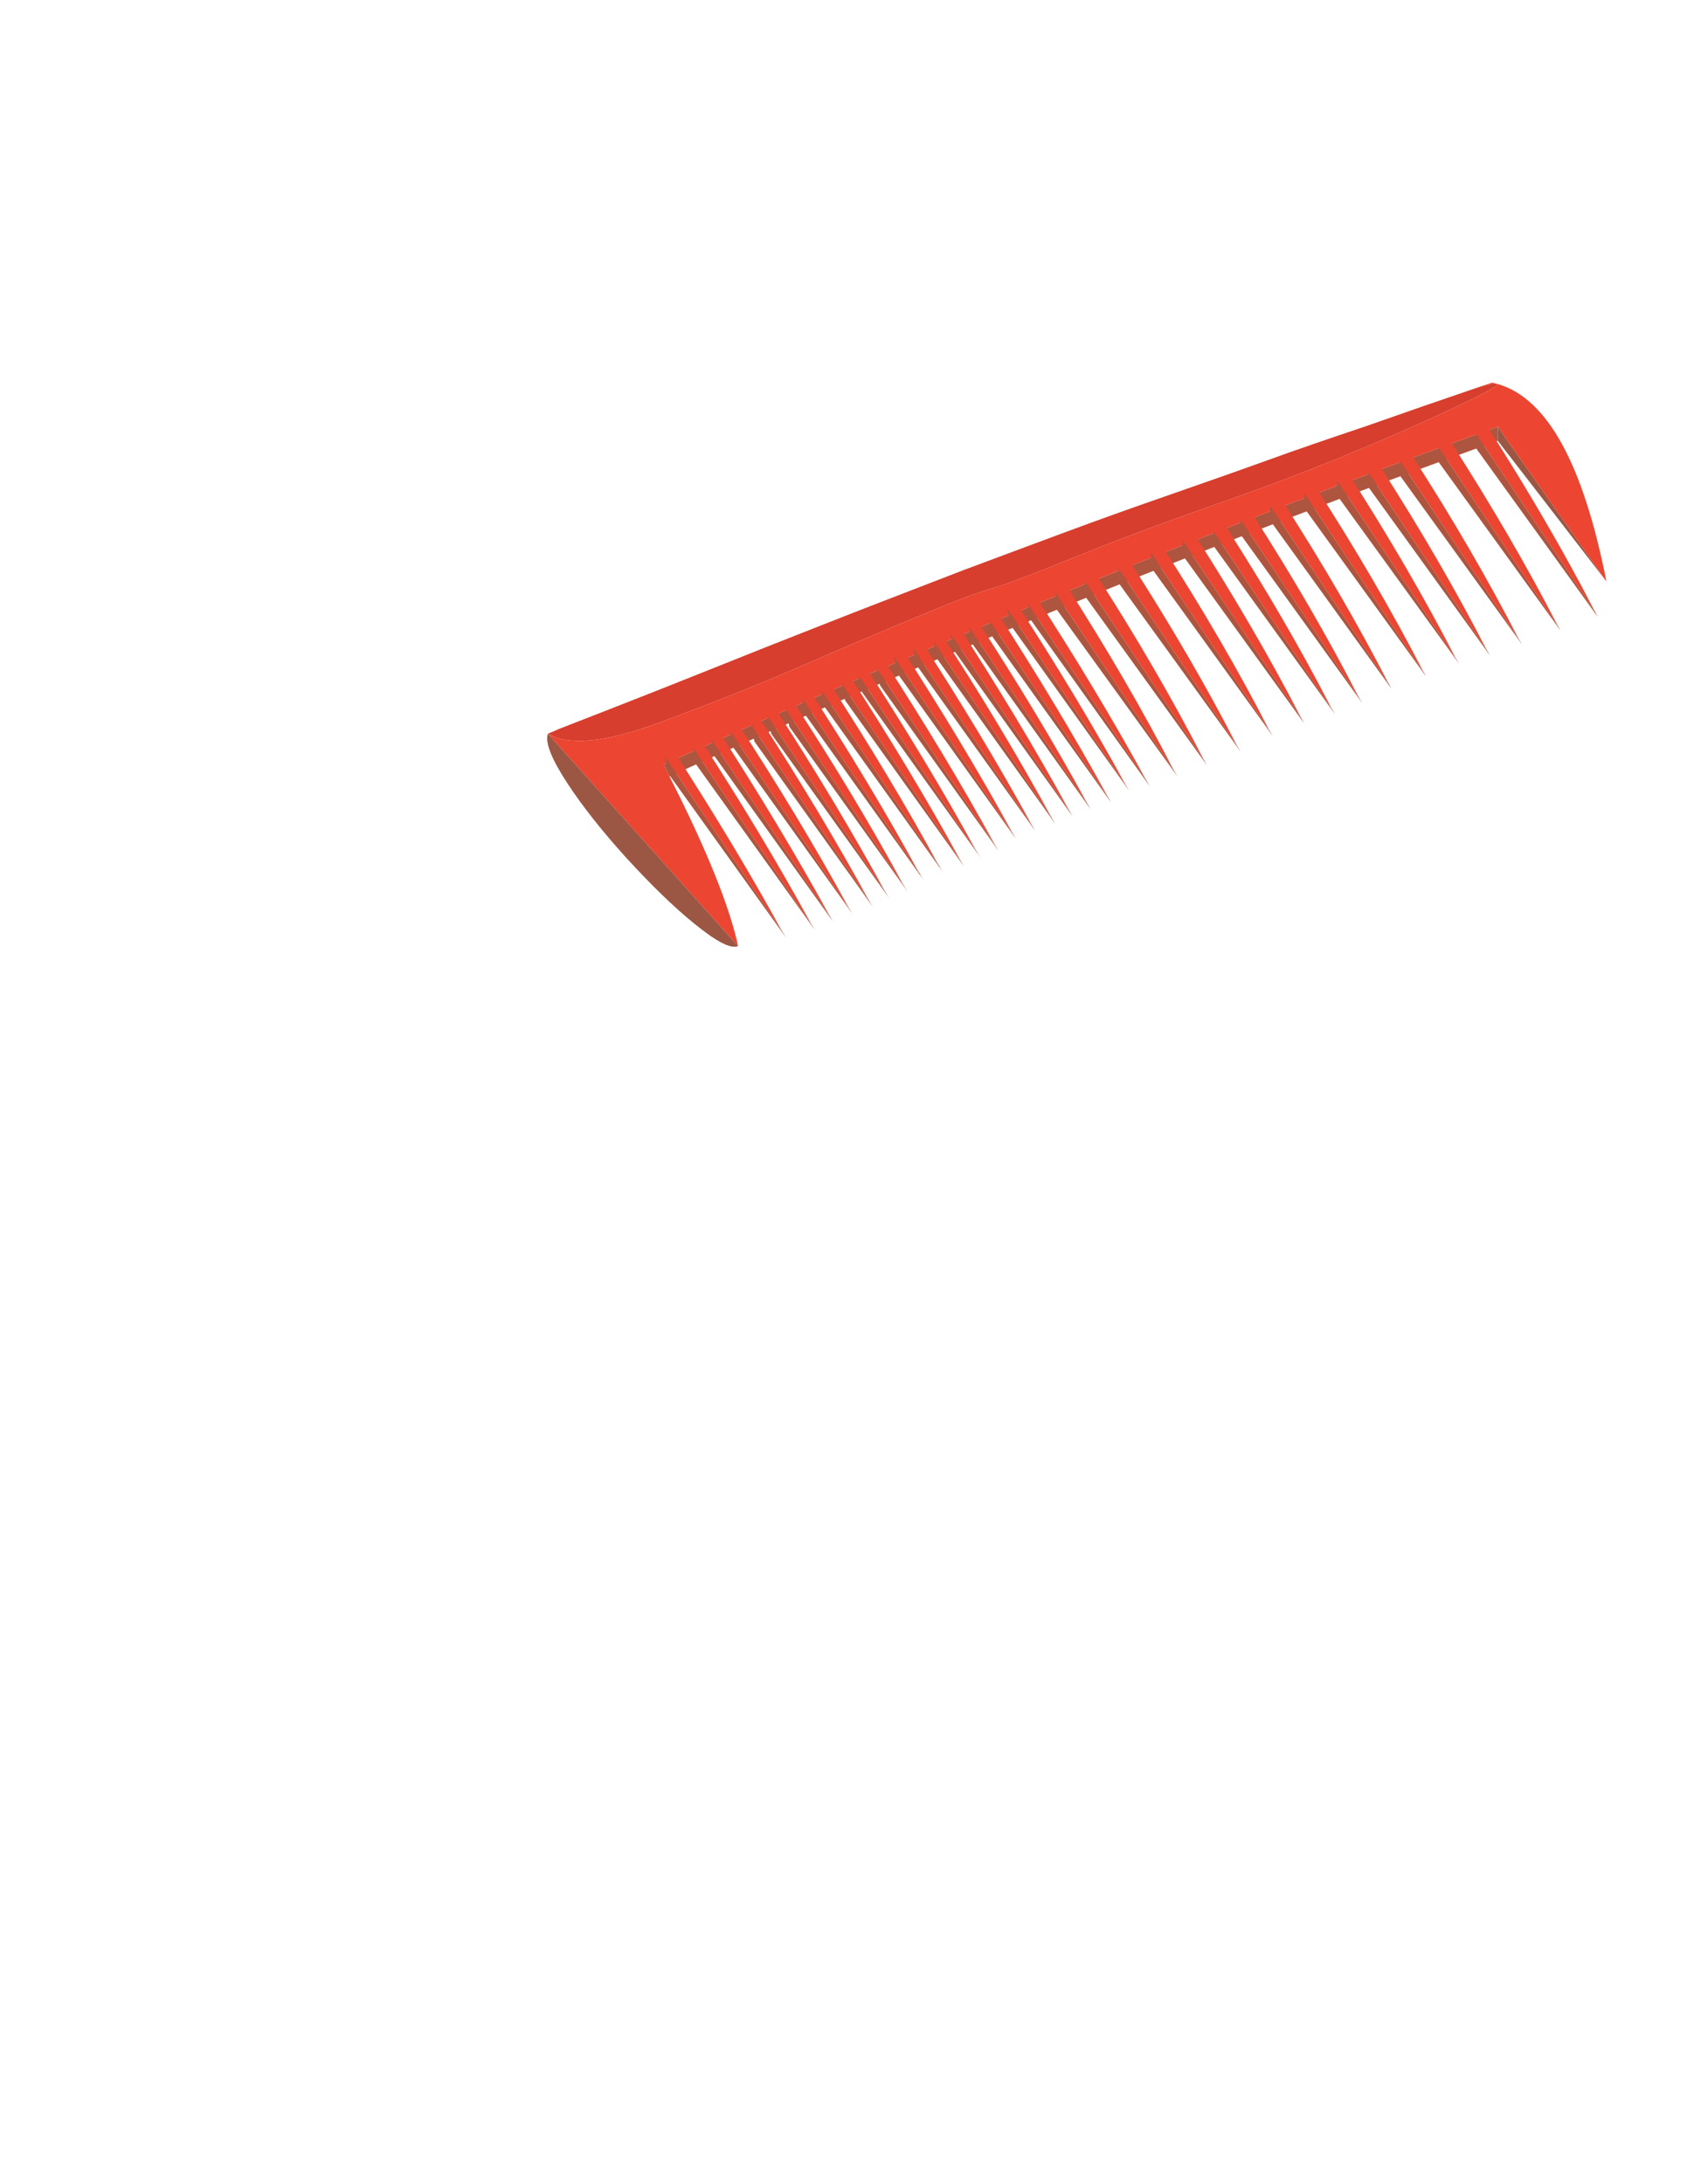 <?xml version="1.0" encoding="UTF-8" standalone="no"?> <!-- Generator: Adobe Illustrator 14.0.0, SVG Export Plug-In . SVG Version: 6.00 Build 43363) --> <svg xmlns:rdf="http://www.w3.org/1999/02/22-rdf-syntax-ns#" xmlns="http://www.w3.org/2000/svg" xmlns:cc="http://web.resource.org/cc/" xmlns:xlink="http://www.w3.org/1999/xlink" xmlns:dc="http://purl.org/dc/elements/1.1/" xmlns:svg="http://www.w3.org/2000/svg" xmlns:inkscape="http://www.inkscape.org/namespaces/inkscape" xmlns:sodipodi="http://sodipodi.sourceforge.net/DTD/sodipodi-0.dtd" xmlns:ns1="http://sozi.baierouge.fr" id="Layer_1" xml:space="preserve" viewBox="0 0 612 792" y="0px" x="0px"> <g> <g> <g> <path d="m543.36 159.83v-5.1c-101.5 36.4-202.3 77.2-302.6 122.5 0.7 1.5 1.4 2.8 2.1 4.3 99.6-45.1 199.8-85.6 300.5-121.7z" fill="#AE553F"></path> <path d="m543.36 154.73v5.1l39.4 51-39.4-56.1z" fill="#9B5744"></path> <path d="m542.36 139.03c-0.3-0.1-0.7-0.2-1-0.3-1.5 0.5-3 1-4.5 1.5 2.7-0.8 4.5-1.1 5.5-1.2z" fill="#EC4531"></path> <path d="m543.26 139.23c-0.3 0-0.6-0.1-0.9-0.2-1 0.1-2.8 0.4-5.5 1.2-13.8 4.7-27.7 9.5-41.6 14.4-12.2 4.1-24.3 8.2-36.4 12.6-12.2 4.4-24.3 8.6-36.6 12.9-12.1 4.2-24.4 8.6-36.5 13.1-12.2 4.5-24.4 9.1-36.5 13.6-12.2 4.7-24.3 9.4-36.5 14.1-12.2 4.8-24.5 9.6-36.6 14.4-12.2 4.9-24.3 9.7-36.6 14.6-12.2 4.8-24.4 9.6-36.8 14.4-1.3 0.6-2.7 1.2-4 1.7 7.5 4.5 21 3.2 40.4-4 19.3-7.1 36.5-14 51.5-20.5 14.9-6.5 29.1-12.5 42.6-18.1 13.4-5.6 22.2-8.9 26.4-10 4.1-1.1 14.2-4.9 30.3-11.4 16.1-6.6 35.8-13.8 58.9-21.9 23.2-8.2 46.7-17.7 70.7-28.6 15.8-7.2 23.7-11.3 23.7-12.3z" fill="#D73E2D"></path> <path d="m543.26 139.23c0 1-7.9 5.1-23.7 12.3-24 10.9-47.5 20.4-70.7 28.6-23.1 8.1-42.8 15.3-58.9 21.9-16.1 6.5-26.2 10.3-30.3 11.4-4.2 1.1-13 4.4-26.4 10-13.5 5.6-27.7 11.6-42.6 18.1-15 6.5-32.2 13.4-51.5 20.5-19.4 7.2-32.9 8.5-40.4 4l69 77c-3.1-14.3-11.3-34.8-24.9-61.5-0.7-1.5-1.4-2.8-2.1-4.3 100.3-45.3 201.1-86.1 302.6-122.5l39.4 56.1c-8.4-42.6-21.5-66.5-39.5-71.6z" fill="#EC4531"></path> <path d="m227.36 311.23c8.9 9.7 17 17.6 24.4 23.6 8.1 6.6 13.4 9.4 16 8.2l-69-77c-1.1 3.2 1.3 9.2 7.2 18.2 5.4 8.2 12.5 17.2 21.4 27z" fill="#9B5744"></path> <g> <path d="m539.76 154.93l-4.3 2.3 43.3 64.8-0.4-0.7c-11-21.3-23.9-43.4-38.6-66.4z" fill="#EC4531"></path> <path d="m535.46 157.23v5.3l44.2 61.2-1.3-2.4 0.4 0.7-43.3-64.8z" fill="#AE553F"></path> </g> <g> <path d="m526.26 160.13l-4.3 2.1 43.3 65-0.4-0.8c-11-21.3-23.9-43.4-38.6-66.3z" fill="#EC4531"></path> <path d="m521.96 162.23v5.4l44.2 61.1-1.3-2.3 0.4 0.8-43.3-65z" fill="#AE553F"></path> </g> <g> <path d="m512.26 165.23l-4.2 2.1 43.2 64.9-0.4-0.7c-11-21.3-23.8-43.4-38.6-66.3z" fill="#EC4531"></path> <path d="m508.06 167.33v5.4l44.2 61.1-1.4-2.3 0.4 0.7-43.2-64.9z" fill="#AE553F"></path> </g> <g> <path d="m500.56 168.93l-4.2 2.3 43.2 64.8-0.4-0.7c-11-21.3-23.8-43.4-38.6-66.4z" fill="#EC4531"></path> <path d="m496.36 171.23v5.3l44.2 61.2-1.4-2.4 0.4 0.7-43.2-64.8z" fill="#AE553F"></path> </g> <g> <path d="m489.36 172.03l-4.3 2.2 43.3 64.9-0.4-0.7c-11-21.3-23.9-43.5-38.6-66.4z" fill="#EC4531"></path> <path d="m485.06 174.23v5.4l44.3 61.1-1.4-2.3 0.4 0.7-43.3-64.9z" fill="#AE553F"></path> </g> <g> <path d="m477.36 176.63l-4.2 2.2 43.2 64.9-0.3-0.7c-11-21.3-23.9-43.4-38.7-66.4z" fill="#EC4531"></path> <path d="m473.16 178.83v5.4l44.2 61.1-1.3-2.3 0.3 0.7-43.2-64.9z" fill="#AE553F"></path> </g> <g> <path d="m464.96 181.23l-4.2 2.1 43.2 64.9-0.4-0.7c-11-21.3-23.8-43.4-38.6-66.3z" fill="#EC4531"></path> <path d="m460.76 183.33v5.4l44.1 61.1-1.3-2.3 0.4 0.7-43.2-64.9z" fill="#AE553F"></path> </g> <g> <path d="m454.26 186.23l-4.2 2.2 43.2 64.9-0.4-0.6c-11-21.4-23.8-43.5-38.6-66.5z" fill="#EC4531"></path> <path d="m450.06 188.43v5.4l44.2 61.2-1.4-2.3 0.4 0.6-43.2-64.9z" fill="#AE553F"></path> </g> <g> <path d="m444.36 190.33l-4.2 2.2 43.2 64.9-0.4-0.7c-11-21.4-23.9-43.5-38.6-66.4z" fill="#EC4531"></path> <path d="m440.16 192.53v5.3l44.2 61.2-1.4-2.3 0.4 0.7-43.2-64.9z" fill="#AE553F"></path> </g> <g> <path d="m433.26 193.63l-4.3 2.2 43.3 64.9-0.4-0.7c-11-21.3-23.9-43.4-38.6-66.4z" fill="#EC4531"></path> <path d="m428.96 195.83v5.4l44.2 61.1-1.3-2.3 0.4 0.7-43.3-64.9z" fill="#AE553F"></path> </g> <g> <path d="m421.76 198.23l-4.2 2.2 43.2 64.9-0.4-0.7c-11-21.4-23.8-43.4-38.6-66.4z" fill="#EC4531"></path> <path d="m417.56 200.43v5.3l44.2 61.2-1.4-2.3 0.4 0.7-43.2-64.9z" fill="#AE553F"></path> </g> <g> <path d="m410.06 203.83l-4.3 2.2 43.3 64.9-0.4-0.7c-11-21.4-23.9-43.5-38.6-66.4z" fill="#EC4531"></path> <path d="m405.76 206.03v5.3l44.3 61.2-1.4-2.3 0.4 0.7-43.3-64.9z" fill="#AE553F"></path> </g> <g> <path d="m397.86 208.63l-4.2 2.2 43.2 64.9-0.4-0.7c-11-21.3-23.8-43.5-38.6-66.4z" fill="#EC4531"></path> <path d="m393.66 210.83v5.4l44.1 61.1-1.3-2.3 0.4 0.7-43.2-64.9z" fill="#AE553F"></path> </g> <g> <path d="m387.16 212.73l-4.3 2.2 43.3 64.9-0.4-0.6c-11-21.4-23.9-43.5-38.6-66.5z" fill="#EC4531"></path> <path d="m382.86 214.93v5.4l44.3 61.2-1.4-2.3 0.4 0.6-43.3-64.9z" fill="#AE553F"></path> </g> <g> <path d="m375.26 215.43l-2.4 3.4 43.2 64.5-0.4-0.7c-12-21.9-25.5-44.3-40.4-67.2z" fill="#EC4531"></path> <path d="m372.86 218.83l1.2 6.1 43 60.1-1.4-2.4 0.4 0.7-43.2-64.5z" fill="#AE553F"></path> </g> <g> <path d="m367.76 217.23l-2.3 3.5 43.2 64.4-0.4-0.7c-12-21.9-25.5-44.2-40.5-67.2z" fill="#EC4531"></path> <path d="m365.46 220.73l1.2 6 43 60-1.4-2.3 0.4 0.7-43.2-64.4z" fill="#AE553F"></path> </g> <g> <path d="m361.26 221.33l-2.4 3.5 43.2 64.4-0.4-0.7c-12-21.8-25.5-44.2-40.4-67.2z" fill="#EC4531"></path> <path d="m358.86 224.83l1.2 6.1 43 60-1.4-2.4 0.4 0.7-43.2-64.4z" fill="#AE553F"></path> </g> <g> <path d="m353.76 223.83l-2.3 3.4 43.2 64.5-0.4-0.7c-12-21.9-25.5-44.3-40.5-67.2z" fill="#EC4531"></path> <path d="m351.46 227.23l1.2 6.1 43 60.1-1.4-2.4 0.4 0.7-43.2-64.5z" fill="#AE553F"></path> </g> <g> <path d="m347.26 226.33l-2.4 3.4 43.2 64.5-0.4-0.7c-12-21.9-25.5-44.3-40.4-67.2z" fill="#EC4531"></path> <path d="m344.86 229.73l1.2 6.1 43 60.1-1.4-2.4 0.4 0.7-43.2-64.5z" fill="#AE553F"></path> </g> <g> <path d="m341.06 229.23l-2.3 3.4 43.1 64.4-0.4-0.6c-12-21.9-25.4-44.3-40.4-67.2z" fill="#EC4531"></path> <path d="m338.76 232.63l1.1 6.1 43 60-1.4-2.3 0.4 0.6-43.1-64.4z" fill="#AE553F"></path> </g> <g> <path d="m333.66 231.53l-2.4 3.5 43.2 64.5-0.4-0.8c-12-21.9-25.5-44.2-40.4-67.2z" fill="#EC4531"></path> <path d="m331.26 235.03l1.2 6.1 43 60-1.4-2.4 0.4 0.8-43.2-64.5z" fill="#AE553F"></path> </g> <g> <path d="m326.66 234.43l-2.4 3.5 43.2 64.5-0.4-0.8c-12-21.9-25.5-44.2-40.4-67.2z" fill="#EC4531"></path> <path d="m324.26 237.93l1.2 6.1 43 60-1.4-2.4 0.4 0.8-43.2-64.5z" fill="#AE553F"></path> </g> <g> <path d="m320.46 239.03l-2.3 3.4 43.1 64.5-0.4-0.7c-12-21.9-25.5-44.2-40.4-67.2z" fill="#EC4531"></path> <path d="m318.16 242.43l1.1 6.1 43 60-1.4-2.3 0.4 0.7-43.1-64.5z" fill="#AE553F"></path> </g> <g> <path d="m313.86 241.53l-2.3 3.4 43.2 64.5-0.5-0.7c-12-21.9-25.5-44.2-40.4-67.2z" fill="#EC4531"></path> <path d="m311.56 244.93l1.2 6.1 43 60-1.5-2.3 0.5 0.7-43.2-64.5z" fill="#AE553F"></path> </g> <g> <path d="m307.76 244.33l-2.4 3.5 43.2 64.4-0.4-0.7c-12-21.9-25.5-44.2-40.4-67.2z" fill="#EC4531"></path> <path d="m305.36 247.83l1.2 6.1 43 60-1.4-2.4 0.4 0.7-43.2-64.4z" fill="#AE553F"></path> </g> <g> <path d="m300.26 246.73l-2.3 3.5 43.2 64.4-0.5-0.6c-12-22-25.4-44.3-40.4-67.3z" fill="#EC4531"></path> <path d="m297.96 250.23l1.2 6.1 43 60-1.5-2.3 0.5 0.6-43.2-64.4z" fill="#AE553F"></path> </g> <g> <path d="m293.26 249.73l-2.3 3.4 43.2 64.4-0.5-0.6c-12-21.9-25.4-44.3-40.4-67.2z" fill="#EC4531"></path> <path d="m290.96 253.13l1.2 6.1 43 60-1.5-2.3 0.5 0.6-43.2-64.4z" fill="#AE553F"></path> </g> <g> <path d="m287.46 253.93l-2.3 3.4 43.2 64.5-0.5-0.7c-11.9-21.9-25.4-44.3-40.4-67.2z" fill="#EC4531"></path> <path d="m285.16 257.33l1.2 6.2 43 59.9-1.5-2.3 0.5 0.7-43.2-64.5z" fill="#AE553F"></path> </g> <g> <path d="m280.96 256.43l-2.4 3.4 43.2 64.5-0.5-0.7c-12-21.9-25.4-44.3-40.3-67.2z" fill="#EC4531"></path> <path d="m278.56 259.83l1.2 6.2 43 59.9-1.5-2.3 0.5 0.7-43.2-64.5z" fill="#AE553F"></path> </g> <g> <path d="m274.76 259.23l-2.3 3.5 43.2 64.4-0.5-0.7c-12-21.9-25.4-44.2-40.4-67.2z" fill="#EC4531"></path> <path d="m272.46 262.73l1.2 6.1 43 60-1.5-2.4 0.5 0.7-43.2-64.4z" fill="#AE553F"></path> </g> <g> <path d="m267.26 261.73l-2.3 3.4 43.2 64.5-0.4-0.7c-12-21.9-25.5-44.3-40.5-67.2z" fill="#EC4531"></path> <path d="m264.96 265.13l1.2 6.1 43 60-1.4-2.3 0.4 0.7-43.2-64.5z" fill="#AE553F"></path> </g> <g> <path d="m260.36 264.53l-2.4 3.5 43.2 64.4-0.4-0.7c-12-21.8-25.5-44.2-40.4-67.2z" fill="#EC4531"></path> <path d="m257.96 268.03l1.2 6.1 43 60-1.4-2.4 0.4 0.7-43.2-64.4z" fill="#AE553F"></path> </g> <g> <path d="m253.76 267.63l-2.4 3.4 43.2 64.5-0.4-0.7c-12-21.9-25.5-44.3-40.4-67.2z" fill="#EC4531"></path> <path d="m251.36 271.03l1.2 6.2 43 59.9-1.4-2.3 0.4 0.7-43.2-64.5z" fill="#AE553F"></path> </g> <g> <path d="m243.56 270.93l-2.3 3.4 43.2 64.5-0.5-0.7c-12-21.9-25.5-44.2-40.4-67.2z" fill="#EC4531"></path> <path d="m241.26 274.33l1.2 6.2 43 59.9-1.5-2.3 0.5 0.7-43.2-64.5z" fill="#AE553F"></path> </g> </g> </g> </g> </svg> 